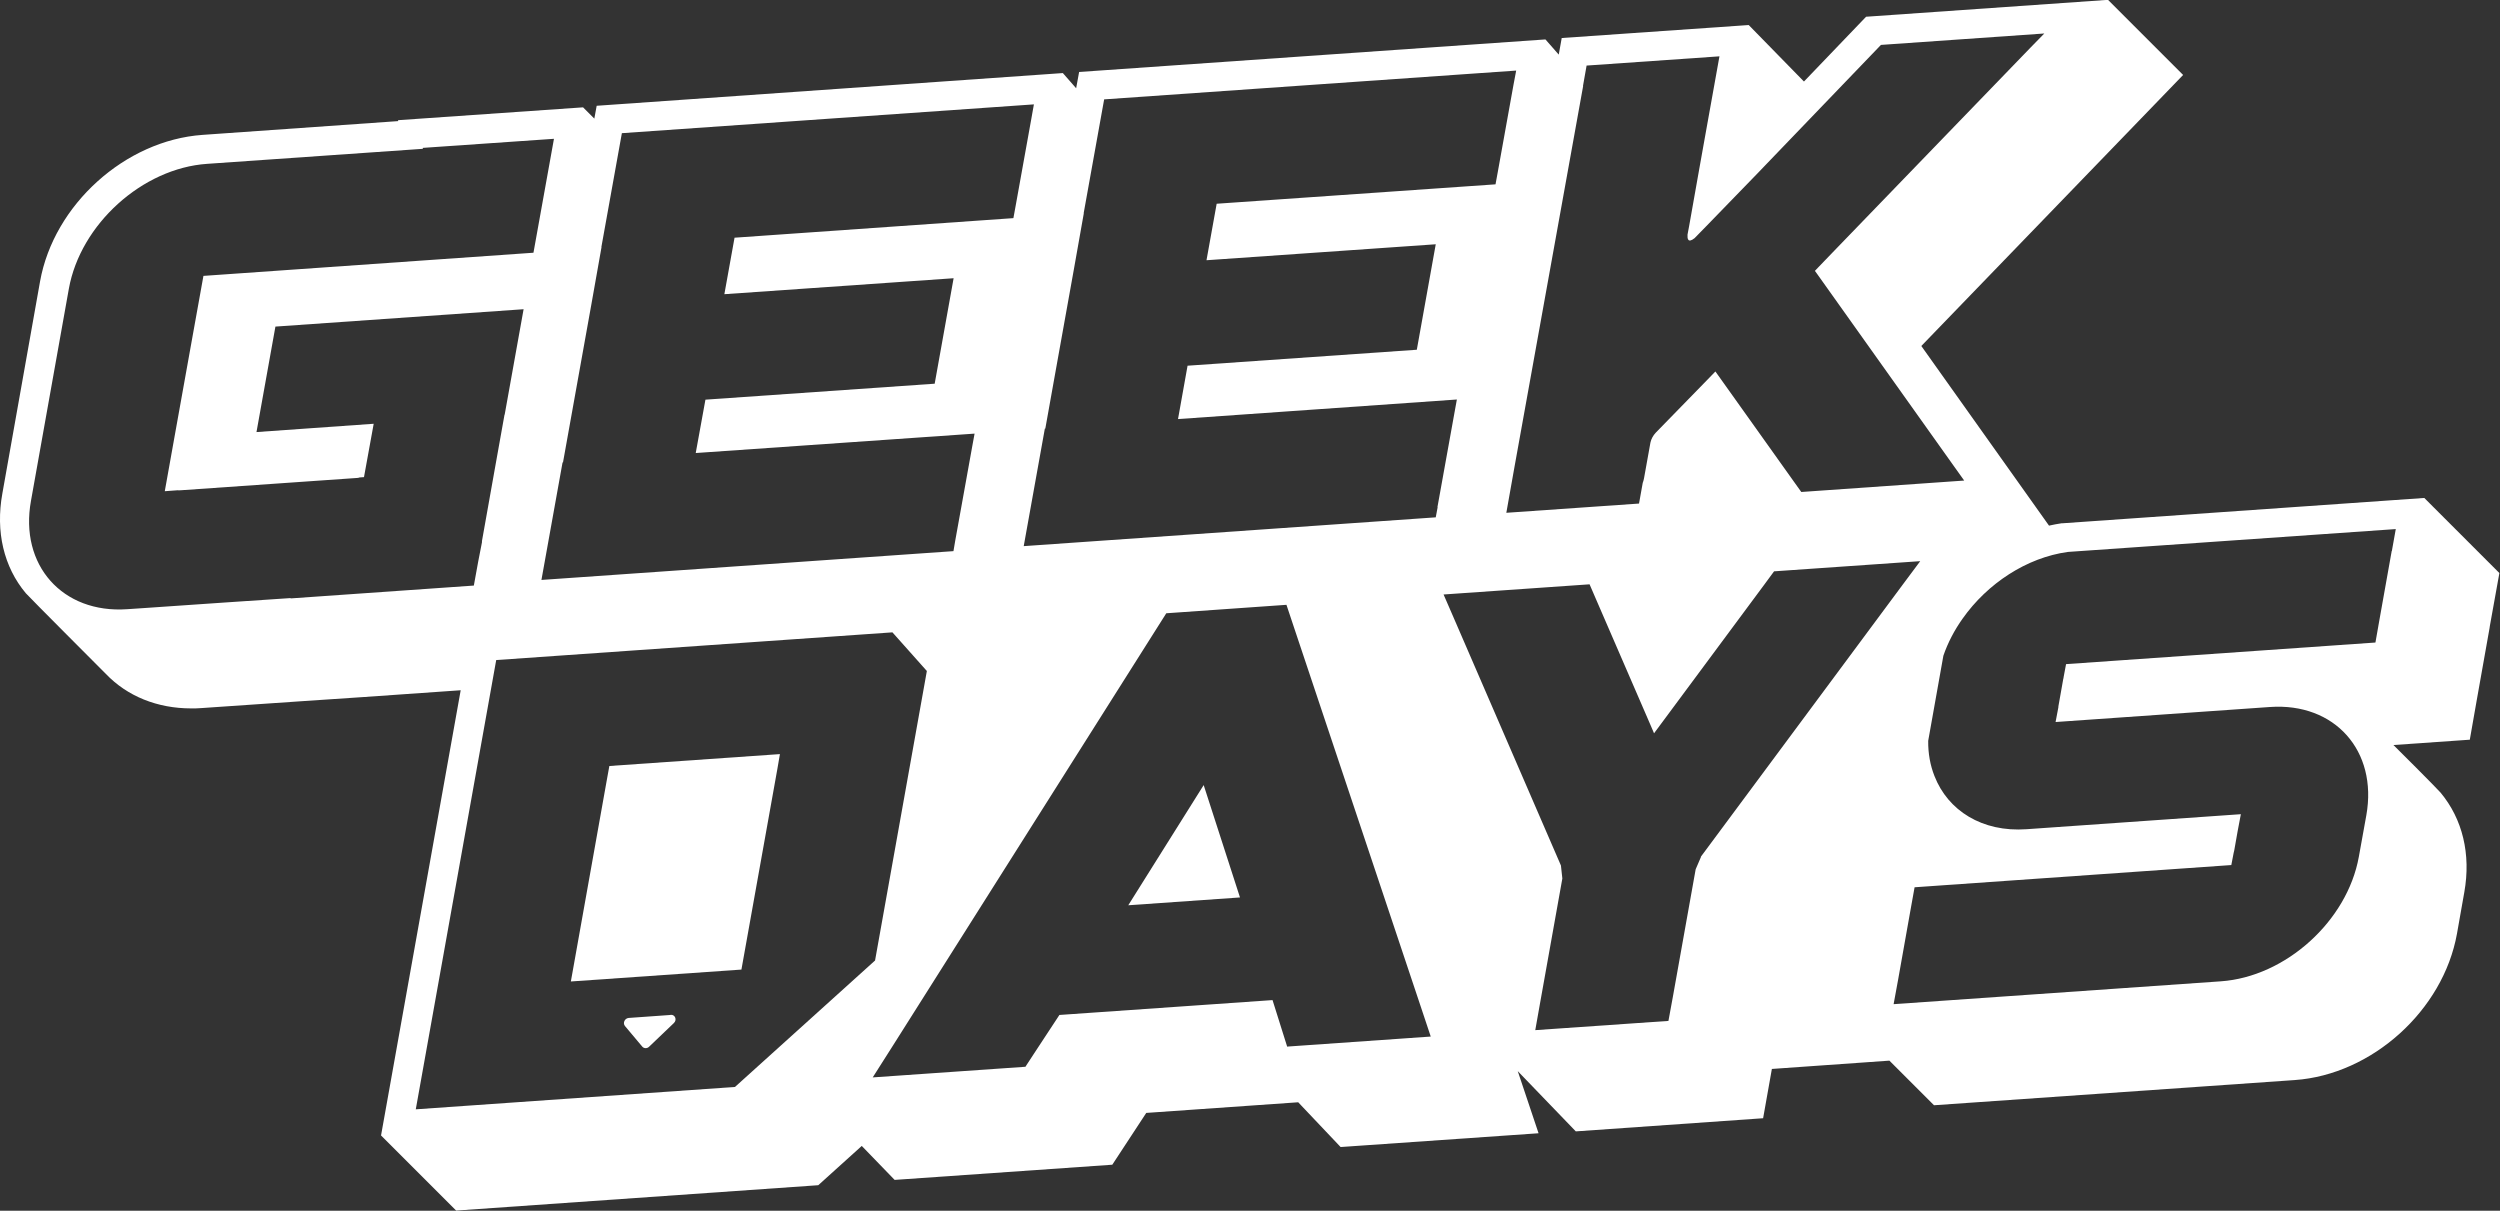<?xml version="1.0" encoding="UTF-8"?>
<svg xmlns="http://www.w3.org/2000/svg" id="Calque_2" data-name="Calque 2" viewBox="0 0 159.76 77.37">
  <rect x="0" y="0" width="159.76" height="77.37" fill="#333333" stroke="none"/>
  <defs>
    <style>
      .cls-1 {
        fill: #fff;
      }
    </style>
  </defs>
  <g id="Calque_1-2" data-name="Calque 1">
    <g>
      <polygon class="cls-1" points="72.1 57.85 79.24 57.35 76.92 50.17 72.1 57.85"></polygon>
      <polygon class="cls-1" points="38.77 49.89 36.65 61.77 36.48 62.72 47.38 61.96 49.46 50.35 49.68 49.12 49.84 48.19 38.94 48.95 38.77 49.89"></polygon>
      <path class="cls-1" d="M42.85,64.86l-2.67.19c-.26.02-.4.33-.24.52l1.1,1.31c.11.13.32.14.45,0l1.57-1.5h0c.22-.2.09-.55-.2-.53Z"></path>
      <path class="cls-1" d="M154.95,31.82l-23.16,1.62h-.05c-.27.04-.53.09-.8.15l-8.16-11.48,12.81-13.26,3.92-4.06-4.8-4.8-15.46,1.08-3.97,4.14-3.53-3.61-11.95.83-.19,1.06-.85-.97-29.8,2.08-.19,1.04-.85-.97-29.79,2.09-.15.82-.72-.72-11.82.82v.06s-12.5.88-12.5.88c-4.94.35-9.5,4.46-10.38,9.36L.15,31.54c-.44,2.43.09,4.69,1.5,6.37.18.21,5.04,5.08,5.12,5.16,1.36,1.42,3.28,2.2,5.45,2.2h0c.21,0,.43,0,.64-.02l6.27-.43,4.16-.28,6.15-.43-5.09,28.45,4.8,4.8,23.14-1.62,2.78-2.51,2.1,2.17,13.91-.97,2.17-3.31,9.71-.68,2.71,2.86,12.65-.88-1.33-3.97,3.71,3.85,11.97-.84.56-3.15,7.51-.53,2.85,2.85,23.06-1.61c4.93-.35,9.48-4.45,10.36-9.35l.47-2.66c.43-2.42-.11-4.67-1.52-6.36-.17-.21-2.99-3.03-3.01-3.04l4.88-.34.43-2.45h0s.83-4.67.83-4.67l.02-.14.61-3.39-4.8-4.8ZM101.16,5.49l.23-1.3,8.49-.59-.93,5.18-.37,2.07-.64,3.61-.1.53s0,.02,0,.05h0c-.01.16,0,.54.45.18l.82-.84,3.25-3.35.46-.48,7.38-7.68,10.44-.73-.88.9-12.55,12.99-1.04,1.08-.19.2.13.18,8.71,12.24.7.98-10.41.73-.38-.53-5.08-7.13-.03-.04-.65.67-3.16,3.24c-.17.18-.29.4-.34.63l-.41,2.28c-.01.08-.04.16-.06.23h0s0,.04-.02.05l-.24,1.34-8.48.59.51-2.87,4.4-24.41ZM35.98,29.54l.61-3.4,1.21-6.74.64-3.61h-.01s1.31-7.28,1.31-7.28l26.33-1.84-.16.9h0s-1,5.55-1,5.55h0s-.15.82-.15.82l-17.82,1.25-.65,3.61,14.65-1.02-1.21,6.74-14.65,1.02-.62,3.41,17.82-1.24-.14.76h0s-1.1,6.1-1.1,6.1h0s-.11.65-.11.65l-26.33,1.84,1.35-7.51h.03ZM18.56,38.22l-4.16.28-5.23.36-1.04.07c-4.14.29-6.9-2.82-6.15-6.93l2.42-13.55c.74-4.12,4.7-7.7,8.84-7.98l13.78-.96v-.06s8.38-.58,8.38-.58l-1.31,7.28-21.09,1.48-.65,3.61-1.21,6.74-.61,3.41.81-.06c.06,0,.13.01.2,0l11.32-.79s.08-.01.12-.03l.28-.02.62-3.41-7.49.53,1.21-6.74,15.86-1.11-1.21,6.74h-.01s-.61,3.41-.61,3.41l-.83,4.66v.08s-.24,1.23-.24,1.23h0s-.28,1.54-.28,1.54l-11.7.82ZM46.98,69.46l-20.41,1.43,5.14-28.71,25.32-1.77c.89,1,1.31,1.47,2.2,2.47l-3.31,18.5-8.94,8.07ZM82.26,66.9l-.22-.7-.72-2.29-13.62.95-1.61,2.45h0s-.49.75-.49.75l-.07.11-9.76.68,1.29-2.03,16.42-25.97,1.05-1.66,7.68-.54.51,1.53,8.08,24.17.63,1.89-9.16.64ZM91.87,32.42l-.12.64-26.33,1.84,1.35-7.51h.03s.61-3.41.61-3.41l1.21-6.74.64-3.61h-.01l1.31-7.28,26.33-1.84-.17.9h0s-1,5.55-1,5.55h0s-.15.82-.15.82l-17.82,1.24-.65,3.61,14.65-1.02-1.21,6.74-14.65,1.02-.61,3.41,17.82-1.25-.14.77h0s-1.1,6.1-1.1,6.1h0ZM108.7,54.76c-.12.27-.23.53-.34.79l-1.45,8.11-.29,1.58-8.51.59.28-1.58,1.45-8.11c-.03-.28-.06-.55-.09-.83l-6.87-15.87-.63-1.45,9.33-.65.35.81,3.5,8.08.27.63,7-9.44.03-.04.64-.87,9.34-.65-1.17,1.57-12.85,17.32ZM152.84,35.21h0s-.79,4.43-.79,4.43h0s-.25,1.42-.25,1.42l-19.77,1.38-.16.85v.03s-.02.05-.02.07l-.31,1.75v.05s-.18.95-.18.95l13.7-.96c4.14-.29,6.89,2.8,6.16,6.91l-.48,2.66c-.74,4.11-4.68,7.67-8.82,7.96l-20.91,1.46.29-1.58.77-4.33.28-1.56,20.24-1.42.15-.78h0c.02-.06.03-.11.04-.17l.21-1.19.03-.16.18-.95-13.7.96c-2.83.2-5.02-1.19-5.88-3.4-.27-.68-.41-1.44-.4-2.25h0s.97-5.44.97-5.44h0c.29-.84.71-1.64,1.23-2.37,1.58-2.24,4.09-3.9,6.73-4.26l20.95-1.46-.25,1.4Z"></path>
    </g>
  </g>
</svg>
